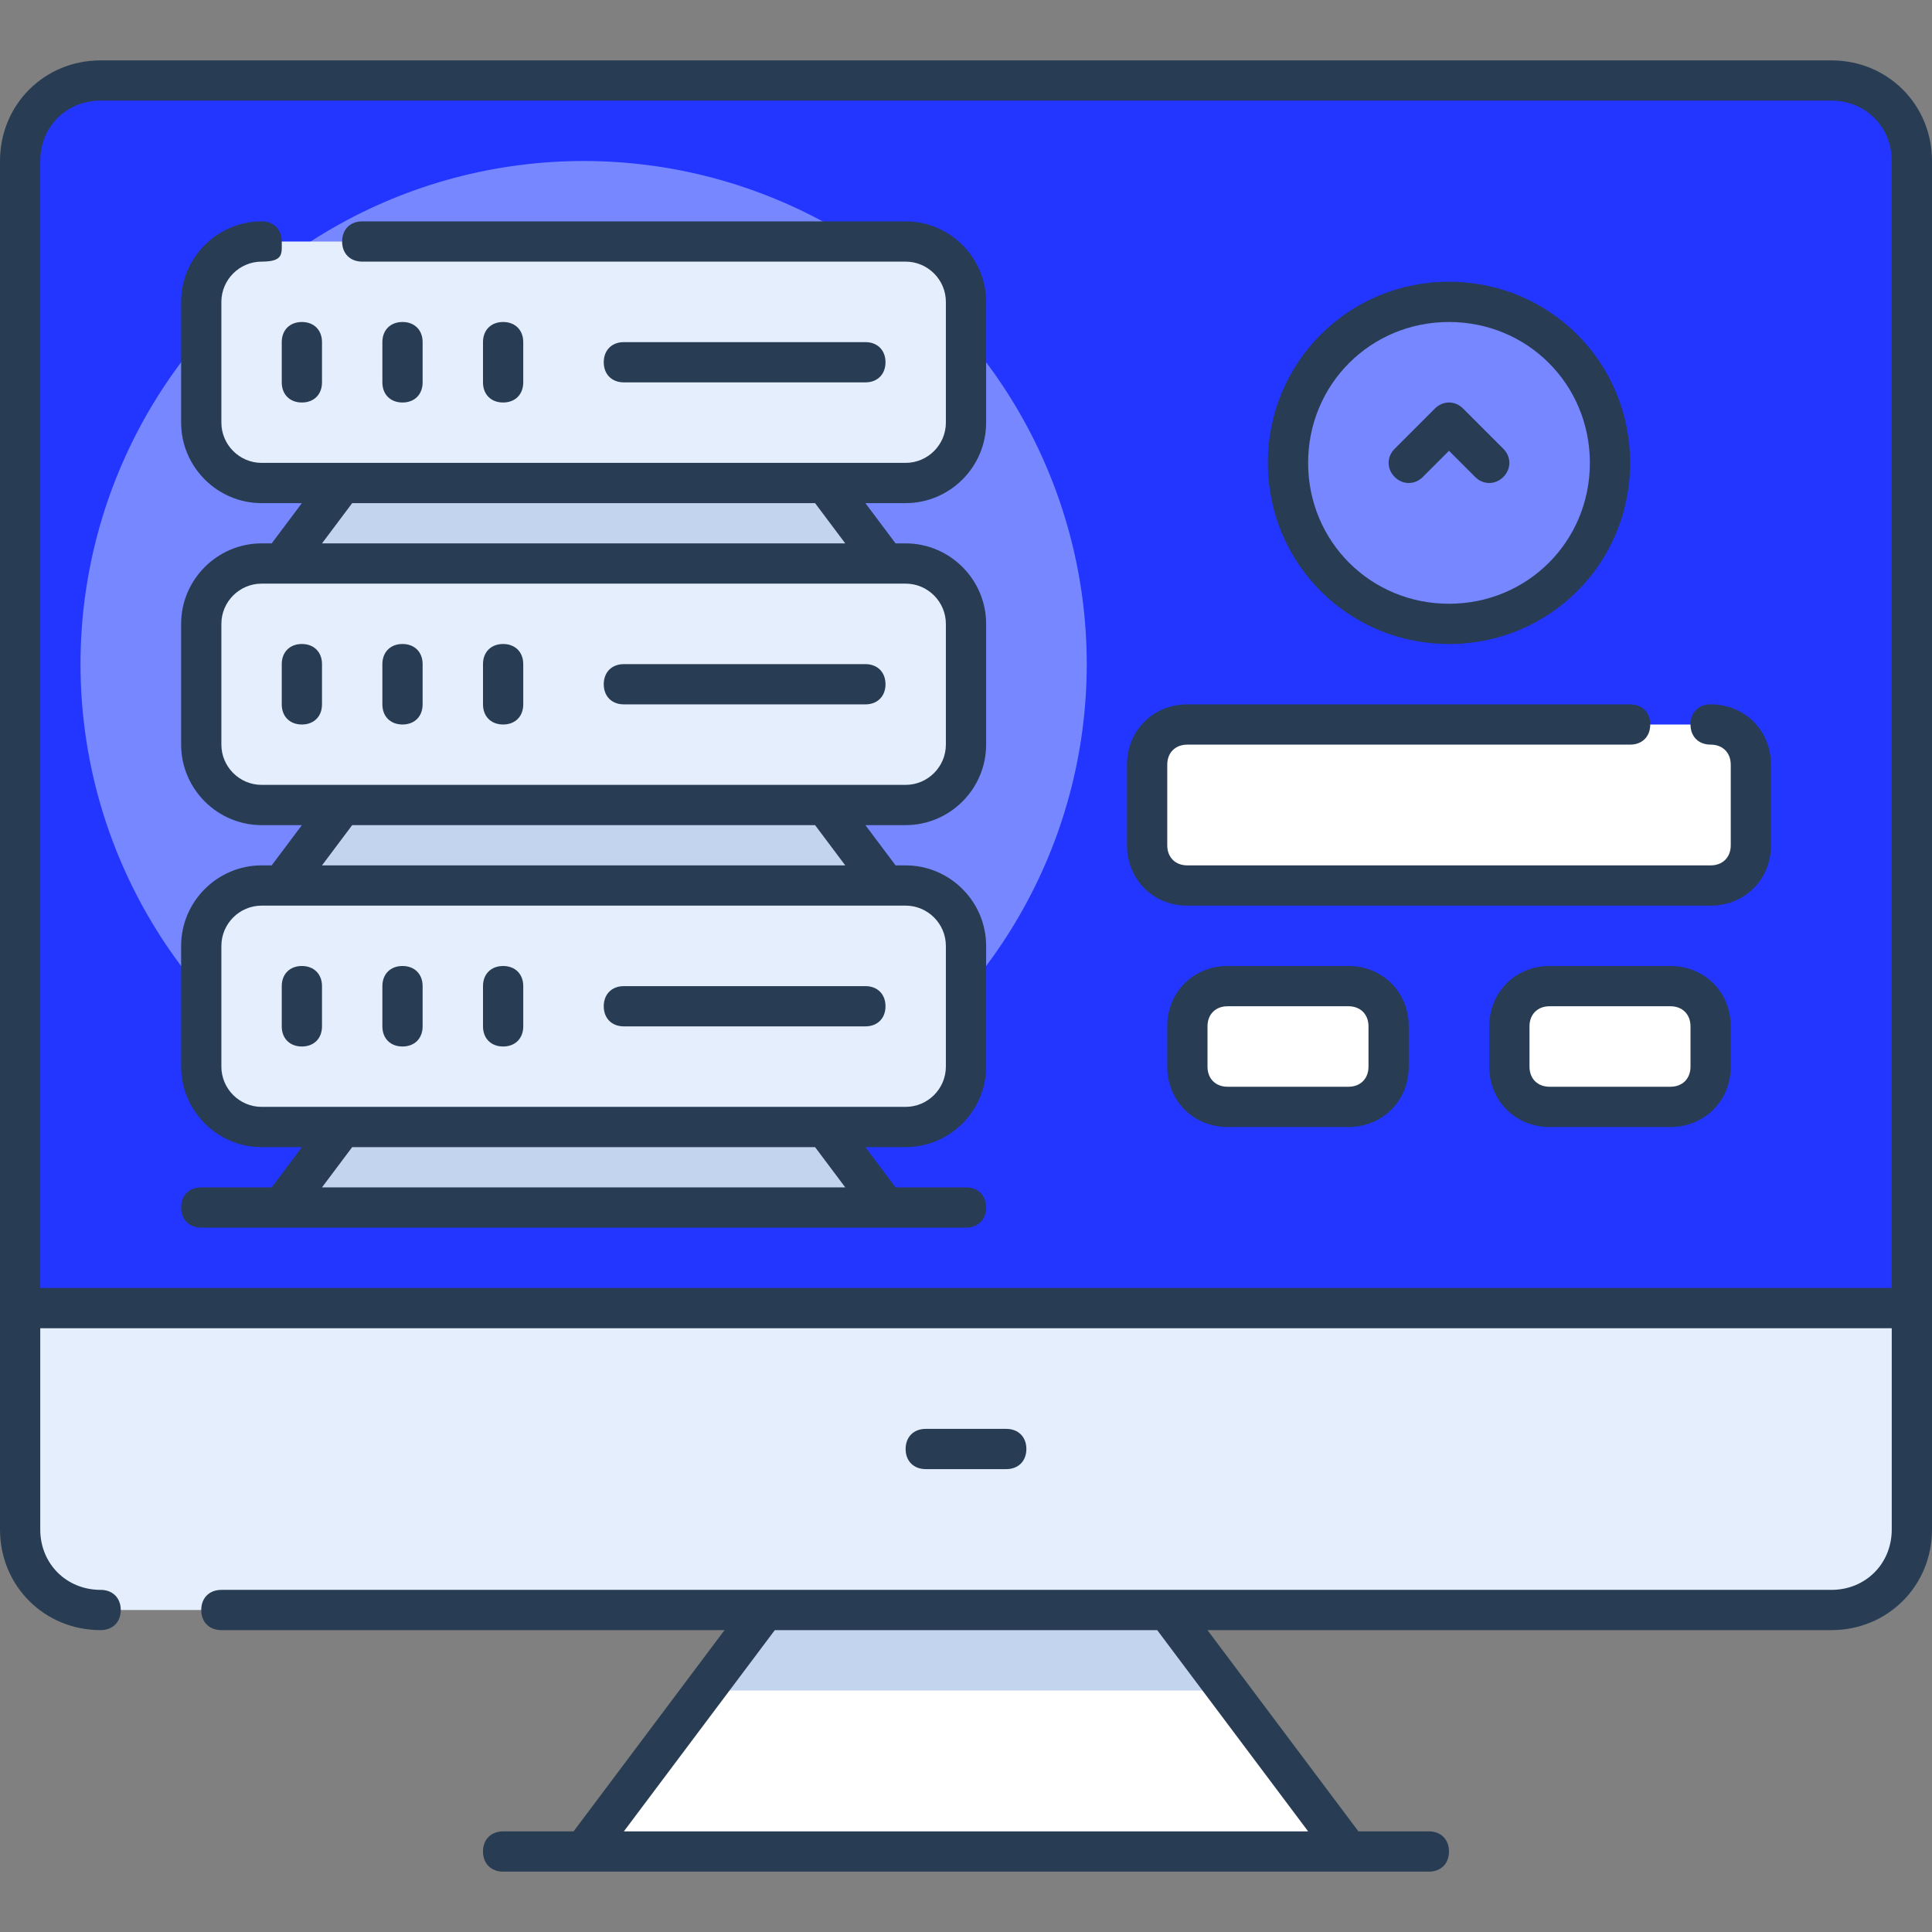 <?xml version="1.0" encoding="UTF-8"?>
<svg id="Capa_1" xmlns="http://www.w3.org/2000/svg" version="1.1" viewBox="0 0 96 96">
  <rect x="0" y="0" width="96" height="96" fill="#808080" stroke="none"/>
  <!-- Generator: Adobe Illustrator 29.1.0, SVG Export Plug-In . SVG Version: 2.1.0 Build 142)  -->
  <defs>
    <style>
      .st0 {
        fill: #c3d4ef;
      }

      .st1 {
        fill: #2236ff;
      }

      .st2 {
        fill: #fff;
      }

      .st3 {
        fill: #7687ff;
      }

      .st4 {
        fill: #e5eefd;
      }

      .st5 {
        fill: #283d54;
      }
    </style>
  </defs>
  <g id="_25.Ftp_login">
    <path class="st1" d="M95,8v57H1V8c0-2.2,1.8-4,4-4h86c2.2,0,4,1.8,4,4Z"/>
    <polygon class="st2" points="58 80 67 92 29 92 38 80 58 80"/>
    <path class="st4" d="M95,65v11c0,2.2-1.8,4-4,4H5c-2.2,0-4-1.8-4-4v-11h94Z"/>
    <polygon class="st0" points="58 80 38 80 35 84 61 84 58 80"/>
    <circle class="st3" cx="29" cy="33" r="25"/>
    <polygon class="st0" points="41 56 44 60 14 60 17 56 41 56"/>
    <polygon class="st0" points="41 40 44 44 14 44 17 40 41 40"/>
    <polygon class="st0" points="41 24 44 28 14 28 17 24 41 24"/>
    <path class="st4" d="M48,47v6c0,1.7-1.3,3-3,3H13c-1.7,0-3-1.3-3-3v-6c0-1.7,1.3-3,3-3h32c1.7,0,3,1.3,3,3Z"/>
    <path class="st4" d="M48,31v6c0,1.7-1.3,3-3,3H13c-1.7,0-3-1.3-3-3v-6c0-1.7,1.3-3,3-3h32c1.7,0,3,1.3,3,3Z"/>
    <path class="st4" d="M48,15v6c0,1.7-1.3,3-3,3H13c-1.7,0-3-1.3-3-3v-6c0-1.7,1.3-3,3-3h32c1.7,0,3,1.3,3,3Z"/>
    <rect class="st2" x="57" y="36" width="30" height="8" rx="2" ry="2"/>
    <rect class="st2" x="75" y="49" width="10" height="6" rx="2" ry="2"/>
    <rect class="st2" x="59" y="49" width="10" height="6" rx="2" ry="2"/>
    <circle class="st3" cx="72" cy="23" r="8"/>
    <path class="st5" d="M91,3H5C2.2,3,0,5.2,0,8v68c0,2.8,2.2,5,5,5,.6,0,1-.4,1-1s-.4-1-1-1c-1.7,0-3-1.3-3-3v-10h92v10c0,1.7-1.3,3-3,3H11c-.6,0-1,.4-1,1s.4,1,1,1h25l-7.5,10h-3.5c-.6,0-1,.4-1,1s.4,1,1,1h46c.6,0,1-.4,1-1s-.4-1-1-1h-3.5l-7.5-10h31c2.8,0,5-2.2,5-5V8c0-2.8-2.2-5-5-5ZM65,91H31l7.5-10h19l7.5,10ZM2,64V8c0-1.7,1.3-3,3-3h86c1.7,0,3,1.3,3,3v56H2Z"/>
    <path class="st5" d="M50,73c.6,0,1-.4,1-1s-.4-1-1-1h-4c-.6,0-1,.4-1,1s.4,1,1,1h4Z"/>
    <path class="st5" d="M45,11h-27c-.6,0-1,.4-1,1s.4,1,1,1h27c1.1,0,2,.9,2,2v6c0,1.1-.9,2-2,2H13c-1.1,0-2-.9-2-2v-6c0-1.1.9-2,2-2s1-.4,1-1-.4-1-1-1c-2.2,0-4,1.8-4,4v6c0,2.2,1.8,4,4,4h2l-1.5,2h-.5c-2.2,0-4,1.8-4,4v6c0,2.2,1.8,4,4,4h2l-1.5,2h-.5c-2.2,0-4,1.8-4,4v6c0,2.2,1.8,4,4,4h2l-1.5,2h-3.5c-.6,0-1,.4-1,1s.4,1,1,1h38c.6,0,1-.4,1-1s-.4-1-1-1h-3.5l-1.5-2h2c2.2,0,4-1.8,4-4v-6c0-2.2-1.8-4-4-4h-.5l-1.5-2h2c2.2,0,4-1.8,4-4v-6c0-2.2-1.8-4-4-4h-.5l-1.5-2h2c2.2,0,4-1.8,4-4v-6c0-2.2-1.8-4-4-4ZM42,59h-26l1.5-2h23l1.5,2ZM47,47v6c0,1.1-.9,2-2,2H13c-1.1,0-2-.9-2-2v-6c0-1.1.9-2,2-2h32c1.1,0,2,.9,2,2ZM42,43h-26l1.5-2h23l1.5,2ZM47,31v6c0,1.1-.9,2-2,2H13c-1.1,0-2-.9-2-2v-6c0-1.1.9-2,2-2h32c1.1,0,2,.9,2,2ZM42,27h-26l1.5-2h23l1.5,2Z"/>
    <path class="st5" d="M14,19c0,.6.4,1,1,1s1-.4,1-1v-2c0-.6-.4-1-1-1s-1,.4-1,1v2Z"/>
    <path class="st5" d="M21,19v-2c0-.6-.4-1-1-1s-1,.4-1,1v2c0,.6.4,1,1,1s1-.4,1-1Z"/>
    <path class="st5" d="M26,19v-2c0-.6-.4-1-1-1s-1,.4-1,1v2c0,.6.4,1,1,1s1-.4,1-1Z"/>
    <path class="st5" d="M43,19c.6,0,1-.4,1-1s-.4-1-1-1h-12c-.6,0-1,.4-1,1s.4,1,1,1h12Z"/>
    <path class="st5" d="M15,32c-.6,0-1,.4-1,1v2c0,.6.4,1,1,1s1-.4,1-1v-2c0-.6-.4-1-1-1Z"/>
    <path class="st5" d="M20,32c-.6,0-1,.4-1,1v2c0,.6.4,1,1,1s1-.4,1-1v-2c0-.6-.4-1-1-1Z"/>
    <path class="st5" d="M25,32c-.6,0-1,.4-1,1v2c0,.6.4,1,1,1s1-.4,1-1v-2c0-.6-.4-1-1-1Z"/>
    <path class="st5" d="M43,33h-12c-.6,0-1,.4-1,1s.4,1,1,1h12c.6,0,1-.4,1-1s-.4-1-1-1Z"/>
    <path class="st5" d="M15,48c-.6,0-1,.4-1,1v2c0,.6.4,1,1,1s1-.4,1-1v-2c0-.6-.4-1-1-1Z"/>
    <path class="st5" d="M20,48c-.6,0-1,.4-1,1v2c0,.6.4,1,1,1s1-.4,1-1v-2c0-.6-.4-1-1-1Z"/>
    <path class="st5" d="M25,48c-.6,0-1,.4-1,1v2c0,.6.4,1,1,1s1-.4,1-1v-2c0-.6-.4-1-1-1Z"/>
    <path class="st5" d="M43,49h-12c-.6,0-1,.4-1,1s.4,1,1,1h12c.6,0,1-.4,1-1s-.4-1-1-1Z"/>
    <path class="st5" d="M85,35c-.6,0-1,.4-1,1s.4,1,1,1,1,.4,1,1v4c0,.6-.4,1-1,1h-26c-.6,0-1-.4-1-1v-4c0-.6.4-1,1-1h22c.6,0,1-.4,1-1s-.4-1-1-1h-22c-1.7,0-3,1.3-3,3v4c0,1.7,1.3,3,3,3h26c1.7,0,3-1.3,3-3v-4c0-1.7-1.3-3-3-3Z"/>
    <path class="st5" d="M83,48h-6c-1.7,0-3,1.3-3,3v2c0,1.7,1.3,3,3,3h6c1.7,0,3-1.3,3-3v-2c0-1.7-1.3-3-3-3ZM84,53c0,.6-.4,1-1,1h-6c-.6,0-1-.4-1-1v-2c0-.6.4-1,1-1h6c.6,0,1,.4,1,1v2Z"/>
    <path class="st5" d="M67,48h-6c-1.7,0-3,1.3-3,3v2c0,1.7,1.3,3,3,3h6c1.7,0,3-1.3,3-3v-2c0-1.7-1.3-3-3-3ZM68,53c0,.6-.4,1-1,1h-6c-.6,0-1-.4-1-1v-2c0-.6.4-1,1-1h6c.6,0,1,.4,1,1v2Z"/>
    <path class="st5" d="M72,32c5,0,9-4,9-9s-4-9-9-9-9,4-9,9c0,5,4,9,9,9ZM72,16c3.9,0,7,3.1,7,7s-3.1,7-7,7-7-3.1-7-7c0-3.9,3.1-7,7-7Z"/>
    <path class="st5" d="M70.7,23.7l1.3-1.3,1.3,1.3c.4.4,1,.4,1.4,0,.4-.4.4-1,0-1.4l-2-2c-.4-.4-1-.4-1.4,0l-2,2c-.4.4-.4,1,0,1.4.4.4,1,.4,1.4,0Z"/>
  </g>
</svg>